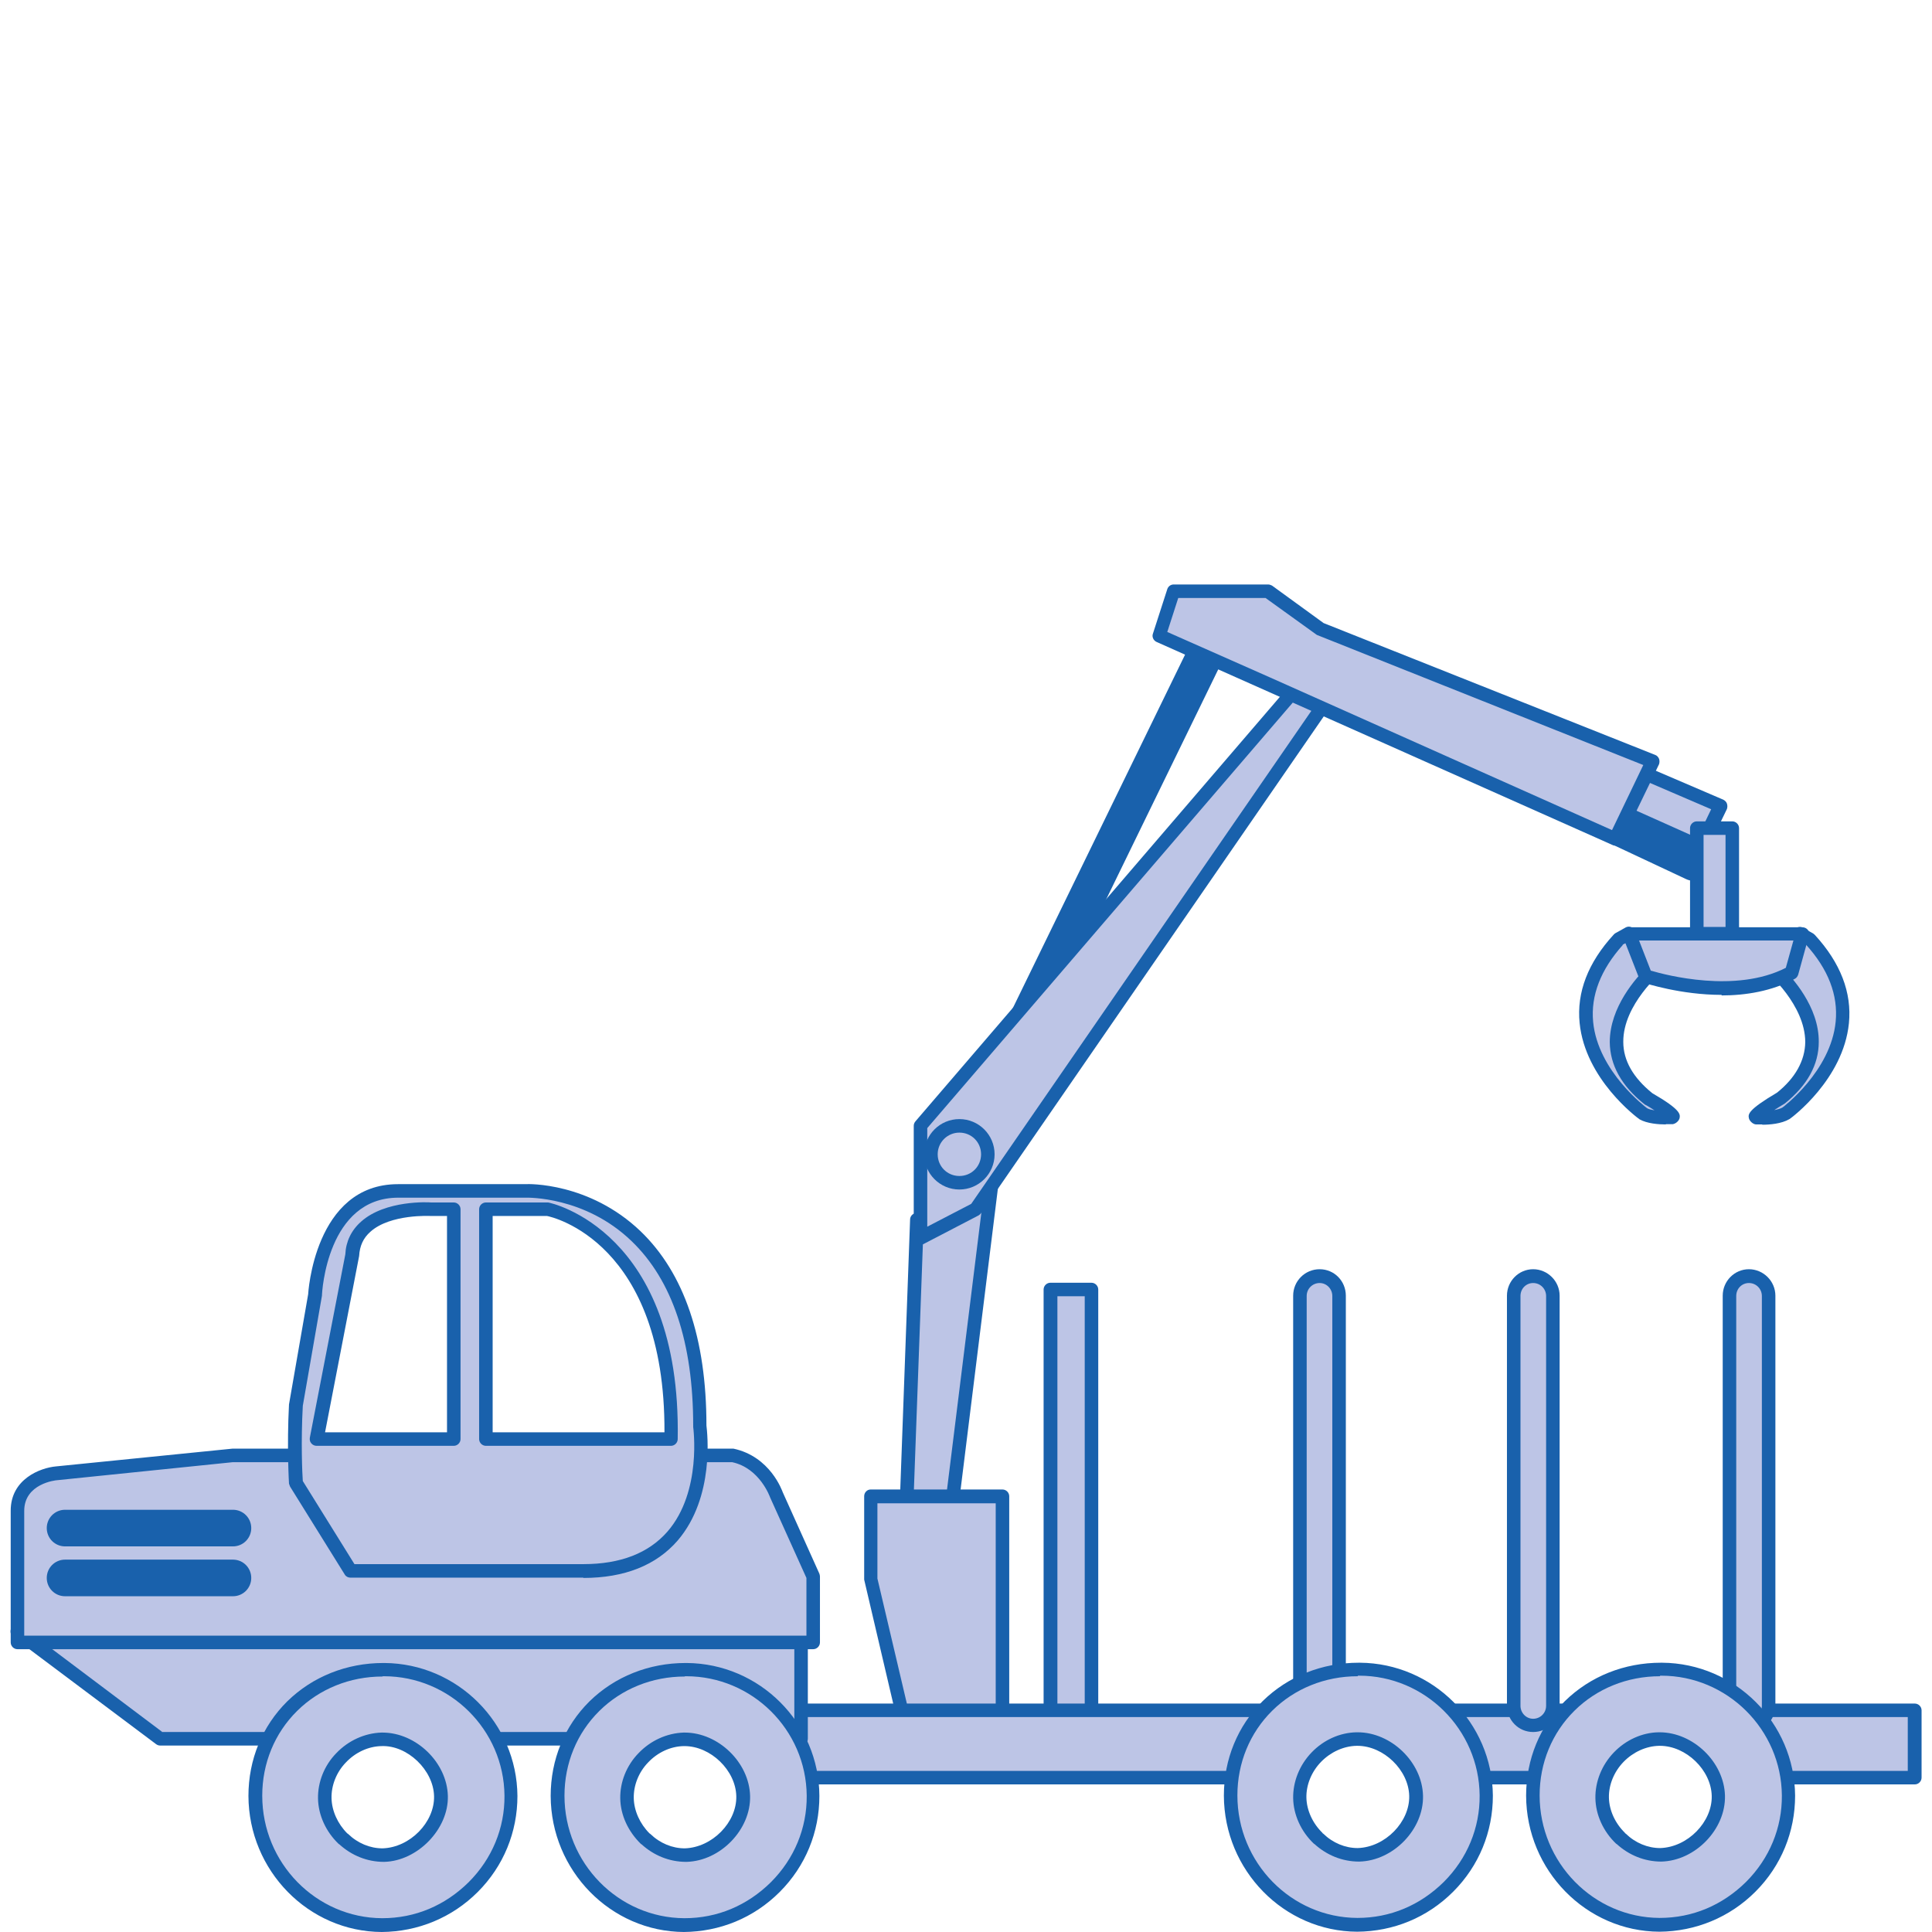 <?xml version="1.0" encoding="UTF-8"?><svg id="Calque_2" xmlns="http://www.w3.org/2000/svg" viewBox="0 0 68.59 68.59"><defs><style>.cls-1{fill:none;}.cls-2{fill:#bdc5e6;}.cls-3{fill:#1961ac;}</style></defs><g id="Calque_4"><g><rect class="cls-1" width="68.59" height="68.59"/><g><path class="cls-3" d="M36.24,37.33c-.1,0-.19-.02-.28-.07-.32-.16-.45-.54-.3-.86l6.53-13.4c.16-.32,.55-.45,.86-.3,.32,.16,.45,.54,.3,.86l-6.53,13.4c-.11,.23-.34,.36-.58,.36Z"/><g><polygon class="cls-2" points="32.18 53.75 32.56 43.32 35.21 41.99 33.69 54.26 32.18 53.75"/><path class="cls-3" d="M33.69,54.5s-.05,0-.08-.01l-1.52-.51c-.1-.03-.17-.13-.16-.24l.38-10.44c0-.09,.05-.17,.13-.21l2.66-1.33c.08-.04,.17-.03,.25,.02,.07,.05,.11,.14,.1,.23l-1.52,12.27c0,.07-.05,.14-.11,.17-.04,.03-.08,.04-.13,.04Zm-1.27-.92l1.07,.36,1.43-11.53-2.13,1.06-.37,10.11Z"/></g><g><rect class="cls-2" x="37.3" y="45.78" width="1.45" height="15"/><path class="cls-3" d="M38.75,61.02h-1.46c-.13,0-.24-.11-.24-.24v-15c0-.13,.11-.24,.24-.24h1.46c.13,0,.24,.11,.24,.24v15c0,.13-.11,.24-.24,.24Zm-1.21-.48h.97v-14.52h-.97v14.52Z"/></g><g><polygon class="cls-2" points="32.18 61.41 30.91 56.03 30.91 53.12 35.59 53.12 35.59 61.41 32.18 61.41"/><path class="cls-3" d="M35.59,61.65h-3.42c-.11,0-.21-.08-.23-.19l-1.26-5.38v-2.96c0-.13,.1-.24,.23-.24h4.68c.13,0,.24,.11,.24,.24v8.29c0,.13-.11,.24-.24,.24Zm-3.23-.48h2.99v-7.8h-4.2v2.67l1.21,5.14Z"/></g><g><path class="cls-2" d="M27.66,60.73v2.39h17.71c.31-1.29,1.46-2.26,2.84-2.26s2.54,.96,2.84,2.26h5.04c.31-1.29,1.46-2.26,2.84-2.26s2.54,.96,2.84,2.26h6.18v-2.39H27.66Z"/><path class="cls-3" d="M67.97,63.35h-6.18c-.11,0-.21-.08-.23-.18-.29-1.22-1.36-2.07-2.61-2.07s-2.32,.85-2.61,2.07c-.03,.11-.12,.18-.23,.18h-5.04c-.11,0-.21-.08-.23-.18-.29-1.22-1.36-2.07-2.61-2.07s-2.32,.85-2.61,2.07c-.03,.11-.12,.18-.23,.18H27.66c-.13,0-.24-.11-.24-.24v-2.39c0-.13,.11-.24,.24-.24h40.32c.13,0,.24,.11,.24,.24v2.39c0,.13-.11,.24-.24,.24Zm-5.99-.48h5.75v-1.91h-7.33c.75,.39,1.33,1.06,1.58,1.91Zm-10.73,0h4.67c.25-.84,.83-1.52,1.58-1.91h-7.83c.75,.39,1.33,1.06,1.58,1.91Zm-23.35,0h17.29c.25-.84,.83-1.52,1.58-1.91H27.9v1.91Z"/></g><g><polygon class="cls-2" points="28.44 58.31 28.44 61.73 5.68 61.73 .62 57.93 25.91 56.03 28.44 58.31"/><path class="cls-3" d="M28.44,61.97H5.68c-.05,0-.1-.02-.14-.05L.47,58.12c-.08-.06-.11-.16-.09-.26,.03-.1,.11-.17,.21-.17l25.3-1.9c.06,0,.13,.02,.18,.06l2.53,2.28c.05,.05,.08,.11,.08,.18v3.42c0,.13-.11,.24-.24,.24Zm-22.69-.48H28.2v-3.08l-2.37-2.14-24.56,1.84,4.48,3.37Z"/></g><g><path class="cls-2" d="M28.87,58.31H.62v-4.68c0-1.2,1.39-1.33,1.39-1.33l6.26-.63H26.04c1.14,.25,1.52,1.39,1.52,1.39l1.31,2.91v2.34Z"/><path class="cls-3" d="M28.87,58.55H.62c-.13,0-.24-.11-.24-.24v-4.68c0-1.12,1.05-1.52,1.61-1.57l6.26-.63H26.04c1.31,.28,1.73,1.5,1.75,1.55l1.3,2.89s.02,.06,.02,.1v2.34c0,.13-.11,.24-.24,.24Zm-28.01-.48H28.63v-2.05l-1.29-2.86s-.36-1.04-1.35-1.25H8.27s-6.24,.64-6.24,.64c-.05,0-1.17,.12-1.17,1.09v4.44Z"/></g><g><path class="cls-2" d="M24.84,50.63c0-8.6-6.18-8.35-6.18-8.35h-4.53c-2.78,0-2.95,3.71-2.95,3.71l-.67,3.88c-.08,1.52,0,2.78,0,2.78l1.94,3.12h8.26c4.89,0,4.13-5.14,4.13-5.14Zm-8.73,.46h-4.87l1.26-6.51c.1-1.81,2.78-1.64,2.78-1.64h.82v8.16Zm1.14,0v-8.16h2.21s4.49,.89,4.36,8.16h-6.58Z"/><path class="cls-3" d="M20.71,56.01H12.44c-.08,0-.16-.04-.2-.11l-1.94-3.12s-.03-.07-.04-.11c0-.01-.08-1.3,0-2.81l.68-3.91s.21-3.91,3.19-3.91h4.53c.08-.01,2.26-.07,4.08,1.67,1.55,1.49,2.34,3.81,2.34,6.9,.03,.25,.3,2.54-1.02,4.08-.76,.88-1.89,1.33-3.35,1.33Zm-8.13-.48h8.13c1.32,0,2.32-.39,2.99-1.16,1.23-1.42,.91-3.69,.91-3.71,0-.01,0-.02,0-.04,0-2.96-.74-5.17-2.19-6.56-1.66-1.6-3.72-1.54-3.74-1.54h-4.54c-2.52,0-2.71,3.34-2.71,3.48l-.68,3.91c-.07,1.28-.02,2.4,0,2.67l1.84,2.96Zm12.5-4.9h0Zm-1.25,.7h-6.58c-.13,0-.24-.11-.24-.24v-8.16c0-.13,.11-.24,.24-.24h2.21c.09,.01,4.73,1.01,4.6,8.4,0,.13-.11,.24-.24,.24Zm-6.34-.48h6.1c.03-6.75-4-7.65-4.17-7.68h-1.93v7.68Zm-1.38,.48h-4.87c-.07,0-.14-.03-.19-.09s-.06-.13-.05-.2l1.26-6.51c.02-.45,.21-.85,.56-1.16,.86-.77,2.41-.69,2.48-.68h.81c.13,0,.24,.11,.24,.24v8.16c0,.13-.11,.24-.24,.24Zm-4.58-.48h4.34v-7.68h-.58s-1.43-.08-2.14,.56c-.25,.22-.38,.5-.4,.86l-1.21,6.26Z"/></g><g><rect class="cls-2" x="46.16" y="45.31" width="1.39" height="15.94" rx=".7" ry=".7"/><path class="cls-3" d="M46.85,61.49c-.52,0-.94-.42-.94-.94v-14.55c0-.52,.42-.94,.94-.94s.93,.42,.93,.94v14.55c0,.52-.42,.94-.93,.94Zm0-15.94c-.25,0-.46,.2-.46,.46v14.55c0,.25,.2,.46,.46,.46s.45-.2,.45-.46v-14.55c0-.25-.2-.46-.45-.46Z"/></g><g><rect class="cls-2" x="53.73" y="45.31" width="1.39" height="15.94" rx=".7" ry=".7"/><path class="cls-3" d="M54.43,61.49c-.52,0-.93-.42-.93-.94v-14.55c0-.52,.42-.94,.93-.94s.94,.42,.94,.94v14.55c0,.52-.42,.94-.94,.94Zm0-15.94c-.25,0-.45,.2-.45,.46v14.55c0,.25,.2,.46,.45,.46s.46-.2,.46-.46v-14.55c0-.25-.2-.46-.46-.46Z"/></g><g><rect class="cls-2" x="61.4" y="45.31" width="1.39" height="15.94" rx=".7" ry=".7"/><path class="cls-3" d="M62.09,61.49c-.52,0-.93-.42-.93-.94v-14.55c0-.52,.42-.94,.93-.94s.94,.42,.94,.94v14.55c0,.52-.42,.94-.94,.94Zm0-15.94c-.25,0-.45,.2-.45,.46v14.55c0,.25,.2,.46,.45,.46s.46-.2,.46-.46v-14.55c0-.25-.2-.46-.46-.46Z"/></g><g><path class="cls-2" d="M48.25,59.26c-1.25,0-2.4,.46-3.24,1.29-.84,.83-1.31,1.97-1.31,3.19,0,2.52,2.02,4.58,4.5,4.6,1.23,0,2.36-.47,3.24-1.35s1.35-2.02,1.34-3.24c-.02-2.47-2.04-4.48-4.52-4.48h0Zm-1.43,6c-.41-.39-.65-.91-.66-1.44-.02-1.09,.91-2.07,2.01-2.09,1.07-.02,2.09,.96,2.11,2.02,.02,1.05-.96,2.07-2.03,2.1h-.05c-.49,0-1-.21-1.38-.58h0Z"/><path class="cls-3" d="M48.19,68.58c-2.61-.01-4.73-2.18-4.74-4.83,0-1.29,.49-2.48,1.38-3.36,.9-.88,2.11-1.36,3.41-1.36,.02,0,.03,0,.04,0,2.59,.02,4.7,2.13,4.72,4.72,0,1.28-.49,2.49-1.41,3.41s-2.12,1.41-3.41,1.42Zm.01-9.07c-1.16,0-2.24,.44-3.03,1.22-.8,.79-1.24,1.86-1.24,3.01,0,2.39,1.91,4.34,4.26,4.35,1.17,0,2.23-.45,3.07-1.28,.83-.83,1.28-1.92,1.27-3.07-.02-2.34-1.94-4.25-4.28-4.25-.01,0-.03,0-.04,0Zm.05,6.58c-.6,0-1.15-.23-1.58-.62,0,0-.02-.01-.03-.02-.45-.43-.72-1.02-.73-1.61-.01-.58,.22-1.17,.65-1.62,.43-.45,1.01-.71,1.6-.72,.01,0,.03,0,.04,0,1.19,0,2.29,1.06,2.32,2.25,.03,1.19-1.05,2.31-2.26,2.34Zm-1.3-1.01s.02,.01,.03,.02c.34,.33,.78,.51,1.22,.51,.98-.03,1.85-.93,1.83-1.85-.02-.92-.91-1.78-1.84-1.78h-.03c-.46,.01-.92,.22-1.26,.57-.34,.35-.53,.82-.52,1.27,.01,.45,.22,.91,.57,1.25Z"/></g><g><path class="cls-2" d="M58.98,59.26c-1.25,0-2.4,.46-3.24,1.29-.84,.83-1.31,1.97-1.31,3.19,0,2.52,2.02,4.58,4.5,4.6,1.23,0,2.36-.47,3.24-1.35s1.35-2.02,1.34-3.24c-.02-2.47-2.04-4.48-4.52-4.48h0Zm-1.43,6c-.41-.39-.65-.91-.66-1.44-.02-1.09,.91-2.07,2.01-2.09,1.07-.02,2.09,.96,2.11,2.02,.02,1.05-.96,2.07-2.03,2.1h-.05c-.49,0-1-.21-1.38-.58h0Z"/><path class="cls-3" d="M58.92,68.58c-2.61-.01-4.73-2.18-4.74-4.83,0-1.29,.49-2.48,1.38-3.36,.9-.88,2.11-1.36,3.41-1.36,.02,0,.03,0,.04,0,2.59,.02,4.7,2.13,4.72,4.72,0,1.28-.49,2.49-1.41,3.41-.91,.91-2.12,1.41-3.41,1.42Zm.01-9.07c-1.16,0-2.24,.44-3.03,1.22-.8,.79-1.24,1.86-1.24,3.01,0,2.39,1.92,4.34,4.26,4.35,1.17,0,2.23-.45,3.07-1.28,.83-.83,1.28-1.92,1.27-3.07-.02-2.34-1.94-4.25-4.28-4.25-.01,0-.03,0-.04,0Zm.05,6.58c-.6,0-1.15-.23-1.58-.62,0,0-.02-.01-.03-.02-.45-.43-.72-1.02-.73-1.61-.01-.58,.22-1.17,.65-1.62,.43-.45,1.01-.71,1.59-.72,.01,0,.03,0,.04,0,1.19,0,2.29,1.06,2.32,2.25,.03,1.19-1.05,2.31-2.26,2.34Zm-1.29-1.01s.02,.01,.03,.02c.34,.33,.78,.51,1.22,.51,.98-.03,1.85-.93,1.83-1.85-.02-.92-.91-1.78-1.84-1.78h-.03c-.46,.01-.92,.22-1.26,.57-.34,.35-.53,.82-.52,1.27,.01,.45,.22,.91,.57,1.25Z"/></g><g><polygon class="cls-2" points="34.64 42.93 46.85 25.23 46.16 24.28 32.68 39.96 32.68 43.95 34.64 42.93"/><path class="cls-3" d="M32.68,44.19s-.09-.01-.12-.03c-.07-.04-.12-.12-.12-.21v-3.98c0-.06,.02-.11,.06-.16l13.47-15.69c.05-.05,.09-.08,.19-.08,.07,0,.14,.04,.18,.1l.7,.95c.06,.08,.06,.2,0,.28l-12.21,17.7s-.05,.06-.09,.08l-1.96,1.02s-.07,.03-.11,.03Zm.24-4.14v3.5l1.56-.81,12.08-17.51-.42-.57-13.22,15.39Zm1.72,2.88h0Z"/></g><g><polygon class="cls-2" points="61.08 28.6 60.38 30.06 56.27 28.22 57.1 26.89 61.08 28.6"/><path class="cls-3" d="M60.38,30.3s-.07,0-.1-.02l-4.11-1.83c-.06-.03-.11-.08-.13-.15s-.01-.14,.03-.2l.82-1.33c.06-.1,.19-.14,.3-.09l3.99,1.71c.06,.03,.11,.08,.13,.14,.02,.06,.02,.13,0,.19l-.7,1.45c-.04,.09-.13,.14-.22,.14Zm-3.76-2.18l3.64,1.63,.49-1.02-3.56-1.53-.57,.92Z"/></g><g><path class="cls-2" d="M57.83,33.15l-.36,.2c-3.05,3.33,.86,6.19,.86,6.19,.34,.19,1.03,.14,1.03,.14,.25-.04-.84-.68-.84-.68-2.7-2.17,.34-4.68,.34-4.68l-1.03-1.17Z"/><path class="cls-3" d="M59.15,39.92c-.27,0-.67-.03-.94-.18-.1-.07-1.93-1.43-2.13-3.42-.11-1.09,.3-2.15,1.21-3.14,.02-.02,.04-.04,.06-.05l.36-.2c.1-.06,.22-.03,.29,.05l1.03,1.17s.07,.11,.06,.18c0,.06-.04,.12-.09,.17-.01,.01-1.38,1.16-1.37,2.49,0,.66,.35,1.27,1.03,1.82,1.02,.59,.99,.75,.97,.88-.02,.1-.13,.2-.24,.22-.03,0-.13,0-.26,0Zm-1.53-6.38c-.79,.88-1.15,1.8-1.06,2.74,.17,1.77,1.9,3.05,1.91,3.06,.06,.04,.16,.06,.27,.08-.11-.07-.23-.15-.35-.21-.83-.66-1.23-1.4-1.24-2.21,0-1.25,.94-2.3,1.36-2.7l-.75-.84-.16,.08Z"/></g><g><path class="cls-2" d="M63.9,33.15l.36,.2c3.05,3.33-.86,6.19-.86,6.19-.34,.19-1.03,.14-1.03,.14-.25-.04,.84-.68,.84-.68,2.7-2.17-.34-4.68-.34-4.68l1.03-1.17Z"/><path class="cls-3" d="M62.57,39.92c-.11,0-.2,0-.22,0-.11,0-.24-.12-.26-.22-.03-.14-.05-.29,1-.91,.65-.52,.99-1.14,1-1.79,0-1.33-1.35-2.48-1.37-2.49-.05-.04-.08-.1-.09-.17,0-.07,.02-.13,.06-.18l1.03-1.17c.07-.08,.2-.11,.29-.05l.36,.2s.04,.03,.06,.05c.91,.99,1.32,2.05,1.21,3.14-.2,1.99-2.03,3.35-2.11,3.4-.29,.17-.71,.2-.97,.2Zm.64-5.63c.41,.4,1.37,1.45,1.36,2.7,0,.81-.41,1.55-1.21,2.19-.12,.07-.25,.15-.37,.23,.11-.02,.22-.05,.29-.09h0s1.72-1.28,1.89-3.05c.09-.94-.26-1.86-1.06-2.74l-.16-.08-.75,.84Z"/></g><path class="cls-3" d="M60.13,31.27c-.09,0-.19-.02-.27-.06l-2.6-1.22c-.32-.15-.46-.54-.31-.86,.15-.32,.54-.46,.86-.31l2.6,1.22c.32,.15,.46,.54,.31,.86-.11,.23-.34,.37-.58,.37Z"/><g><polygon class="cls-2" points="45.02 24.28 57.35 29.78 58.68 27.03 46.85 22.32 45.02 20.99 41.66 20.99 41.16 22.57 45.02 24.28"/><path class="cls-3" d="M57.35,30.02s-.07,0-.1-.02l-16.19-7.21c-.11-.05-.17-.18-.13-.29l.51-1.58c.03-.1,.12-.17,.23-.17h3.35c.05,0,.1,.02,.14,.04l1.83,1.33,11.77,4.68c.06,.02,.11,.07,.14,.14,.02,.06,.02,.13,0,.19l-1.33,2.75c-.04,.09-.13,.14-.22,.14Zm-15.9-7.58l3.66,1.62h0l12.12,5.41,1.11-2.31-11.59-4.62-1.82-1.31h-3.1l-.39,1.21Z"/></g><g><rect class="cls-2" x="60.24" y="29.4" width="1.26" height="3.75"/><path class="cls-3" d="M61.5,33.39h-1.26c-.13,0-.24-.11-.24-.24v-3.75c0-.13,.11-.24,.24-.24h1.26c.13,0,.24,.11,.24,.24v3.75c0,.13-.11,.24-.24,.24Zm-1.02-.48h.78v-3.27h-.78v3.27Z"/></g><g><path class="cls-2" d="M57.83,33.15h6.16l-.38,1.38c-2.13,1.16-5.18,.14-5.18,.14l-.59-1.51Z"/><path class="cls-3" d="M61.12,35.32c-1.45,0-2.69-.41-2.77-.43-.07-.02-.12-.07-.15-.14l-.59-1.51c-.03-.07-.02-.16,.02-.22,.04-.07,.12-.1,.2-.1h6.16c.08,0,.15,.04,.19,.09,.05,.06,.06,.14,.04,.21l-.38,1.38c-.02,.06-.06,.12-.12,.15-.81,.44-1.75,.59-2.6,.59Zm-2.51-.86c.54,.16,3.01,.81,4.79-.1l.27-.97h-5.48l.42,1.08Z"/></g><g><path class="cls-2" d="M13.62,59.28c-1.25,0-2.4,.46-3.24,1.29-.84,.83-1.31,1.97-1.31,3.19,0,2.52,2.02,4.58,4.5,4.6,1.23,0,2.36-.47,3.24-1.35s1.35-2.02,1.34-3.24c-.02-2.47-2.04-4.48-4.52-4.48h0Zm-1.43,6c-.41-.39-.65-.91-.66-1.44-.02-1.09,.91-2.07,2.01-2.09,1.07-.02,2.09,.96,2.11,2.02,.02,1.05-.96,2.07-2.03,2.1h-.05c-.49,0-1-.21-1.38-.58h0Z"/><path class="cls-3" d="M13.56,68.59c-2.61-.01-4.73-2.18-4.74-4.83,0-1.29,.49-2.48,1.38-3.36,.9-.88,2.11-1.36,3.41-1.36,.02,0,.03,0,.04,0,2.59,.02,4.7,2.13,4.72,4.72,0,1.28-.49,2.49-1.41,3.41-.91,.91-2.12,1.41-3.41,1.42Zm.02-9.07c-1.16,0-2.24,.44-3.03,1.22-.8,.79-1.24,1.86-1.24,3.01,0,2.39,1.91,4.34,4.26,4.35,1.17,0,2.23-.45,3.07-1.28,.83-.83,1.28-1.92,1.27-3.07-.02-2.34-1.94-4.24-4.28-4.24-.01,0-.03,0-.04,0Zm.05,6.58c-.6,0-1.15-.23-1.58-.62,0,0-.02-.01-.03-.02-.45-.43-.72-1.02-.73-1.61-.01-.58,.22-1.17,.65-1.61,.43-.45,1.01-.71,1.6-.73,.01,0,.03,0,.04,0,1.19,0,2.29,1.06,2.32,2.25,.03,1.17-1.07,2.31-2.26,2.34Zm-1.3-1.01s.02,.01,.03,.02c.34,.33,.78,.51,1.22,.51,.98-.03,1.85-.93,1.83-1.85-.02-.93-.95-1.82-1.87-1.78-.46,.01-.92,.22-1.26,.58-.34,.35-.52,.82-.51,1.27,.01,.45,.22,.91,.56,1.25Z"/></g><g><path class="cls-2" d="M24.35,59.28c-1.25,0-2.4,.46-3.24,1.29-.84,.83-1.31,1.97-1.31,3.19,0,2.52,2.02,4.58,4.5,4.6,1.23,0,2.36-.47,3.24-1.35s1.35-2.02,1.34-3.24c-.02-2.47-2.04-4.48-4.52-4.48h0Zm-1.43,6c-.41-.39-.65-.91-.66-1.44-.02-1.09,.91-2.07,2.01-2.09,1.07-.02,2.09,.96,2.11,2.02,.02,1.05-.96,2.07-2.03,2.1h-.05c-.49,0-1-.21-1.38-.58h0Z"/><path class="cls-3" d="M24.29,68.59c-2.61-.01-4.73-2.18-4.74-4.83,0-1.29,.49-2.48,1.38-3.36,.9-.88,2.11-1.36,3.41-1.36,.02,0,.03,0,.04,0,2.59,.02,4.7,2.13,4.71,4.72,0,1.28-.49,2.49-1.41,3.41s-2.12,1.41-3.41,1.42Zm.02-9.07c-1.16,0-2.24,.44-3.03,1.22-.8,.79-1.24,1.86-1.24,3.01,0,2.39,1.91,4.34,4.26,4.35,1.17,0,2.23-.45,3.07-1.28,.83-.83,1.28-1.92,1.27-3.07-.02-2.34-1.94-4.24-4.28-4.24-.01,0-.03,0-.04,0Zm.05,6.58c-.6,0-1.15-.23-1.58-.62,0,0-.02-.01-.03-.02-.45-.44-.72-1.02-.73-1.61-.01-.58,.22-1.17,.65-1.61,.43-.45,1.01-.71,1.6-.73,.01,0,.03,0,.04,0,1.19,0,2.29,1.06,2.32,2.25,.03,1.19-1.05,2.31-2.26,2.34Zm-1.3-1.01s.02,.01,.03,.02c.34,.33,.78,.51,1.22,.51,.98-.03,1.85-.93,1.83-1.85-.02-.92-.91-1.78-1.84-1.78h-.03c-.46,.01-.92,.22-1.26,.58-.34,.35-.52,.82-.51,1.27,.01,.45,.22,.91,.56,1.25Z"/></g><g><circle class="cls-2" cx="34.06" cy="40.98" r="1.01"/><path class="cls-3" d="M34.06,42.23c-.69,0-1.25-.56-1.25-1.25s.56-1.25,1.25-1.25,1.25,.56,1.25,1.25-.56,1.25-1.25,1.25Zm0-2.02c-.42,0-.77,.34-.77,.77s.34,.77,.77,.77,.77-.34,.77-.77-.34-.77-.77-.77Z"/></g><path class="cls-3" d="M8.27,54.9H2.31c-.36,0-.65-.29-.65-.65s.29-.65,.65-.65h5.96c.36,0,.65,.29,.65,.65s-.29,.65-.65,.65Z"/><path class="cls-3" d="M8.27,56.67H2.31c-.36,0-.65-.29-.65-.65s.29-.65,.65-.65h5.96c.36,0,.65,.29,.65,.65s-.29,.65-.65,.65Z"/></g></g></g></svg>